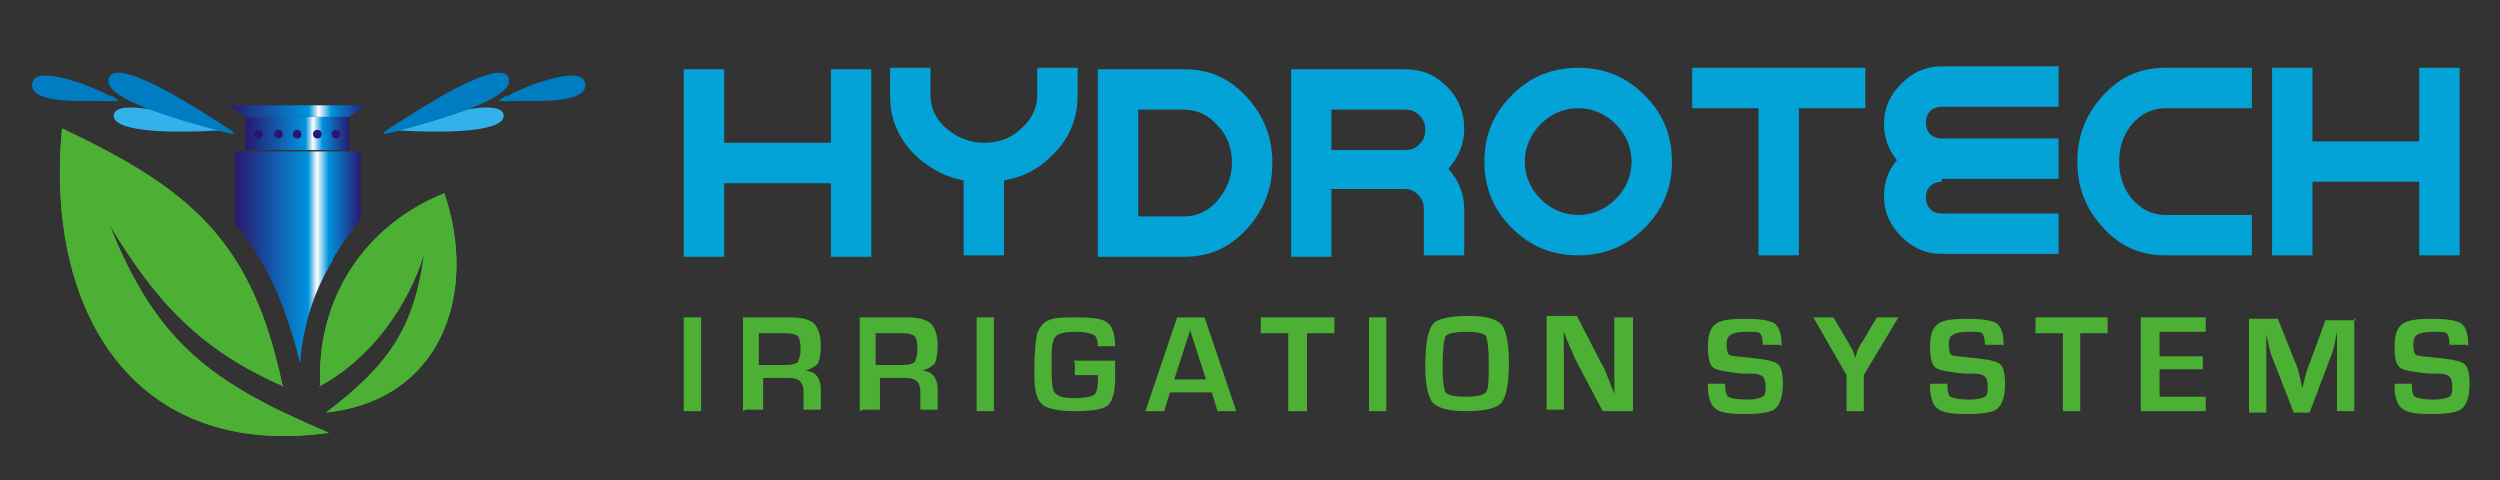 <?xml version="1.0" encoding="UTF-8"?>
<!DOCTYPE svg PUBLIC "-//W3C//DTD SVG 1.1//EN" "http://www.w3.org/Graphics/SVG/1.1/DTD/svg11.dtd">
<!-- Creator: CorelDRAW -->
<svg xmlns="http://www.w3.org/2000/svg" xml:space="preserve" width="1.733in" height="0.333in" style="shape-rendering:geometricPrecision; text-rendering:geometricPrecision; image-rendering:optimizeQuality; fill-rule:evenodd; clip-rule:evenodd"
viewBox="0 0 1.733 0.333"
 xmlns:xlink="http://www.w3.org/1999/xlink">
 <rect x="0" y="0" width="1.733" height="0.333" fill="#333333" stroke="none"/>
 <defs>
  <style type="text/css">
   <![CDATA[
    .fil5 {fill:#007CC3}
    .fil6 {fill:#28166F}
    .fil4 {fill:#31B2EA}
    .fil0 {fill:#4BB033}
    .fil7 {fill:#03A3D7;fill-rule:nonzero}
    .fil8 {fill:#4BB033;fill-rule:nonzero}
    .fil1 {fill:url(#id0)}
    .fil3 {fill:url(#id1)}
    .fil2 {fill:url(#id2)}
   ]]>
  </style>
  <linearGradient id="id0" gradientUnits="userSpaceOnUse" x1="0.163" y1="0.178" x2="0.25" y2="0.178">
   <stop offset="0" style="stop-color:#28166F"/>
   <stop offset="0.58" style="stop-color:#0093DD"/>
   <stop offset="0.651" style="stop-color:white"/>
   <stop offset="0.741" style="stop-color:#0093DD"/>
   <stop offset="1" style="stop-color:#28166F"/>
  </linearGradient>
  <linearGradient id="id1" gradientUnits="userSpaceOnUse" xlink:href="#id0" x1="0.159" y1="0.077" x2="0.254" y2="0.077">
  </linearGradient>
  <linearGradient id="id2" gradientUnits="userSpaceOnUse" xlink:href="#id0" x1="0.17" y1="0.093" x2="0.242" y2="0.093">
  </linearGradient>
 </defs>
 <g id="Layer_x0020_1">
  <g id="_136512840">
   <g>
    <path id="_136462344" class="fil0" d="M0.196 0.268c-0.021,-0.1 -0.062,-0.136 -0.153,-0.179 -0.012,0.126 0.049,0.23 0.185,0.211 -0.08,-0.034 -0.119,-0.061 -0.152,-0.144 0.032,0.053 0.063,0.087 0.121,0.112z"/>
    <path id="_136465920" class="fil0" d="M0.222 0.268c-0.003,-0.061 0.031,-0.112 0.086,-0.134 0.023,0.067 0,0.143 -0.082,0.152 0.042,-0.032 0.061,-0.057 0.068,-0.11 -0.011,0.036 -0.037,0.073 -0.073,0.092z"/>
    <path id="_136462488" class="fil0" d="M0.222 0.268c-0.003,-0.061 0.031,-0.112 0.086,-0.134 0.023,0.067 0,0.143 -0.082,0.152 0.042,-0.032 0.061,-0.057 0.068,-0.11 -0.011,0.036 -0.037,0.073 -0.073,0.092zm-0.026 2.3622e-005c-0.021,-0.1 -0.062,-0.136 -0.153,-0.179 -0.012,0.126 0.049,0.23 0.185,0.211 -0.08,-0.034 -0.119,-0.061 -0.152,-0.144 0.032,0.053 0.063,0.087 0.121,0.112z"/>
    <path id="_136661856" class="fil1" d="M0.231 0.179c0.006,-0.01 0.013,-0.019 0.019,-0.027l0 -0.047 -0.087 0 0 0.05c0.021,0.025 0.035,0.056 0.045,0.097 0.002,-0.027 0.01,-0.051 0.023,-0.072z"/>
    <rect id="_136660944" class="fil2" x="0.17" y="0.081" width="0.072" height="0.023"/>
    <rect id="_136660704" class="fil2" x="0.148" y="0.05" width="0.116" height="0.023"/>
    <polygon id="_136654008" class="fil3" points="0.17,0.081 0.242,0.081 0.254,0.073 0.159,0.073 "/>
    <polygon id="_136659888" class="fil3" points="0.17,0.031 0.242,0.031 0.254,0.05 0.159,0.05 "/>
    <g>
     <g>
      <path id="_136657848" class="fil4" d="M0.288 0.084c0.023,-0.006 0.058,-0.015 0.061,-0.005 0.003,0.012 -0.036,0.013 -0.061,0.012 -0.025,-0.001 -0.021,-0.001 0,-0.007z"/>
      <path id="_136657824" class="fil5" d="M0.351 0.067c0.014,-0.008 0.05,-0.021 0.054,-0.011 0.005,0.012 -0.017,0.014 -0.032,0.014 -0.007,0 -0.015,0 -0.022,9.44882e-005 -0.007,-0 -0.006,-0 -0,-0.004z"/>
      <path id="_136656336" class="fil5" d="M0.284 0.08c0.025,-0.016 0.062,-0.037 0.068,-0.027 0.008,0.013 -0.037,0.027 -0.066,0.035 -0.029,0.008 -0.024,0.006 -0.002,-0.008z"/>
     </g>
     <g>
      <path id="_136657584" class="fil4" d="M0.14 0.084c-0.023,-0.006 -0.058,-0.015 -0.061,-0.005 -0.003,0.012 0.036,0.013 0.061,0.012 0.025,-0.001 0.021,-0.001 -0,-0.007z"/>
      <path id="_136654920" class="fil5" d="M0.077 0.067c-0.014,-0.008 -0.05,-0.021 -0.054,-0.011 -0.005,0.012 0.017,0.014 0.032,0.014 0.007,0 0.015,0 0.022,9.44882e-005 0.007,-0 0.006,-0 0,-0.004z"/>
      <path id="_136658424" class="fil5" d="M0.144 0.08c-0.025,-0.016 -0.062,-0.037 -0.068,-0.027 -0.008,0.013 0.037,0.027 0.066,0.035 0.029,0.008 0.024,0.006 0.002,-0.008z"/>
     </g>
    </g>
    <g>
     <circle id="_136654344" class="fil6" cx="0.179" cy="0.093" r="0.003"/>
     <circle id="_136654800" class="fil6" cx="0.193" cy="0.093" r="0.003"/>
     <circle id="_136654968" class="fil6" cx="0.206" cy="0.093" r="0.003"/>
     <circle id="_136654536" class="fil6" cx="0.22" cy="0.093" r="0.003"/>
     <circle id="_136656048" class="fil6" cx="0.233" cy="0.093" r="0.003"/>
    </g>
   </g>
   <g>
    <path id="_136462416" class="fil7" d="M0.474 0.048l0.028 0 0 0.051 0.074 0 0 -0.051 0.028 0 0 0.13 -0.028 0 0 -0.051 -0.074 0 0 0.051 -0.028 0 0 -0.13zm0.449 0.028l0 0.028 0.051 0c0.004,0 0.007,-0.001 0.01,-0.004 0.003,-0.003 0.004,-0.006 0.004,-0.01 0,-0.004 -0.001,-0.007 -0.004,-0.01 -0.003,-0.003 -0.006,-0.004 -0.01,-0.004l-0.051 0zm0 0.056l0 0.046 -0.028 0 0 -0.13 0.028 0 0.051 0c0.012,0 0.021,0.004 0.029,0.012 0.008,0.008 0.012,0.018 0.012,0.029 0,0.011 -0.004,0.02 -0.011,0.028 0.007,0.008 0.011,0.017 0.011,0.028l0 0.032 -0.028 0 0 -0.032c0,-0.004 -0.001,-0.007 -0.004,-0.01 -0.003,-0.003 -0.006,-0.004 -0.01,-0.004l-0.051 0zm-0.134 -0.056l0 0.074 0.032 0c0.009,0 0.017,-0.004 0.023,-0.011 0.006,-0.007 0.01,-0.016 0.01,-0.026 0,-0.01 -0.003,-0.019 -0.01,-0.026 -0.006,-0.007 -0.014,-0.011 -0.023,-0.011l-0.032 0zm-0.028 -0.028l0.06 0c0.017,0 0.031,0.006 0.043,0.019 0.012,0.013 0.018,0.028 0.018,0.046 0,0.018 -0.006,0.033 -0.018,0.046 -0.012,0.013 -0.026,0.019 -0.043,0.019l-0.06 0 0 -0.13zm-0.093 0.077c-0.012,-0.002 -0.023,-0.008 -0.032,-0.016 -0.013,-0.012 -0.019,-0.026 -0.019,-0.043l0 -0.019 0.028 0 0 0.019c0,0.009 0.004,0.017 0.011,0.023 0.007,0.006 0.016,0.01 0.026,0.01 0.01,0 0.019,-0.003 0.026,-0.01 0.007,-0.006 0.011,-0.014 0.011,-0.023l0 -0.019 0.028 0 0 0.019c0,0.017 -0.006,0.031 -0.019,0.043 -0.009,0.009 -0.02,0.014 -0.032,0.016l0 0.052 -0.028 0 0 -0.052zm0.426 0.052c-0.018,0 -0.033,-0.006 -0.046,-0.019 -0.013,-0.013 -0.019,-0.028 -0.019,-0.046 0,-0.018 0.006,-0.033 0.019,-0.046 0.013,-0.013 0.028,-0.019 0.046,-0.019 0.018,0 0.033,0.006 0.046,0.019 0.013,0.013 0.019,0.028 0.019,0.046 0,0.018 -0.006,0.033 -0.019,0.046 -0.013,0.013 -0.028,0.019 -0.046,0.019zm0 -0.028c0.01,0 0.019,-0.004 0.026,-0.011 0.007,-0.007 0.011,-0.016 0.011,-0.026 0,-0.01 -0.004,-0.019 -0.011,-0.026 -0.007,-0.007 -0.016,-0.011 -0.026,-0.011 -0.01,0 -0.019,0.004 -0.026,0.011 -0.007,0.007 -0.011,0.016 -0.011,0.026 0,0.01 0.004,0.019 0.011,0.026 0.007,0.007 0.016,0.011 0.026,0.011zm0.199 -0.102l0 0.028 -0.046 0 0 0.102 -0.028 0 0 -0.102 -0.046 0 0 -0.028 0.12 0zm0.053 0.079c-0.003,0 -0.006,0.001 -0.008,0.003 -0.002,0.002 -0.003,0.005 -0.003,0.008 0,0.003 0.001,0.006 0.003,0.008 0.002,0.002 0.005,0.003 0.008,0.003l0.081 0 0 0.028 -0.081 0c-0.011,0 -0.02,-0.004 -0.028,-0.012 -0.008,-0.008 -0.012,-0.017 -0.012,-0.028 0,-0.01 0.003,-0.018 0.009,-0.025 -0.006,-0.007 -0.009,-0.016 -0.009,-0.025 0,-0.011 0.004,-0.02 0.012,-0.028 0.008,-0.008 0.017,-0.012 0.028,-0.012l0.081 0 0 0.028 -0.081 0c-0.003,0 -0.006,0.001 -0.008,0.003 -0.002,0.002 -0.003,0.005 -0.003,0.008 0,0.003 0.001,0.006 0.003,0.008 0.002,0.002 0.005,0.003 0.008,0.003l0.081 0 0 0.028 -0.081 0zm0.155 -0.079l0.06 0 0 0.028 -0.06 0c-0.009,0 -0.017,0.004 -0.023,0.011 -0.006,0.007 -0.009,0.016 -0.009,0.026 0,0.01 0.003,0.019 0.009,0.026 0.006,0.007 0.014,0.011 0.023,0.011l0.06 0 0 0.028 -0.06 0c-0.017,0 -0.031,-0.006 -0.043,-0.019 -0.012,-0.013 -0.018,-0.028 -0.018,-0.046 0,-0.018 0.006,-0.033 0.018,-0.046 0.012,-0.013 0.026,-0.019 0.043,-0.019zm0.074 0l0.028 0 0 0.051 0.074 0 0 -0.051 0.028 0 0 0.13 -0.028 0 0 -0.051 -0.074 0 0 0.051 -0.028 0 0 -0.13z"/>
    <polygon id="_136462392" class="fil8" points="0.486,0.22 0.486,0.285 0.474,0.285 0.474,0.22 "/>
    <path id="_1364623921" class="fil8" d="M0.515 0.285l0 -0.065 0.032 0c0.008,0 0.013,0.001 0.017,0.004 0.003,0.003 0.005,0.008 0.005,0.015 0,0.007 -0.001,0.011 -0.002,0.013 -0.002,0.002 -0.005,0.004 -0.009,0.005l0 0c0.007,0 0.011,0.005 0.011,0.013l0 0.014 -0.012 0 0 -0.012c0,-0.007 -0.003,-0.01 -0.01,-0.01l-0.018 0 0 0.022 -0.012 0zm0.012 -0.032l0.018 0c0.004,0 0.007,-0.001 0.008,-0.002 0.001,-0.002 0.002,-0.005 0.002,-0.009 0,-0.005 -0.001,-0.008 -0.002,-0.009 -0.001,-0.001 -0.004,-0.002 -0.008,-0.002l-0.019 0 0 0.022z"/>
    <path id="_13646239212" class="fil8" d="M0.596 0.285l0 -0.065 0.032 0c0.008,0 0.013,0.001 0.017,0.004 0.003,0.003 0.005,0.008 0.005,0.015 0,0.007 -0.001,0.011 -0.002,0.013 -0.002,0.002 -0.005,0.004 -0.009,0.005l0 0c0.007,0 0.011,0.005 0.011,0.013l0 0.014 -0.012 0 0 -0.012c0,-0.007 -0.003,-0.01 -0.01,-0.01l-0.018 0 0 0.022 -0.012 0zm0.012 -0.032l0.018 0c0.004,0 0.007,-0.001 0.008,-0.002 0.001,-0.002 0.002,-0.005 0.002,-0.009 0,-0.005 -0.001,-0.008 -0.002,-0.009 -0.001,-0.001 -0.004,-0.002 -0.008,-0.002l-0.019 0 0 0.022z"/>
    <polygon id="_136462392123" class="fil8" points="0.689,0.22 0.689,0.285 0.677,0.285 0.677,0.22 "/>
    <path id="_1364623921234" class="fil8" d="M0.744 0.25l0.029 0 0 0.013c0,0.009 -0.002,0.015 -0.005,0.018 -0.004,0.003 -0.011,0.004 -0.024,0.004 -0.011,0 -0.019,-0.002 -0.022,-0.005 -0.004,-0.004 -0.005,-0.011 -0.005,-0.022 0,-0.014 0.001,-0.023 0.002,-0.027 0.002,-0.005 0.005,-0.008 0.008,-0.009 0.004,-0.002 0.01,-0.002 0.019,-0.002 0.012,0 0.019,0.001 0.022,0.004 0.003,0.002 0.005,0.008 0.005,0.016l-0.012 0c-0,-0.004 -0.001,-0.007 -0.003,-0.008 -0.002,-0.001 -0.006,-0.002 -0.012,-0.002 -0.007,0 -0.012,0.001 -0.014,0.003 -0.002,0.002 -0.003,0.006 -0.003,0.013l-5.11811e-005 0.007 9.84252e-005 0.008c0,0.006 0.001,0.011 0.003,0.012 0.002,0.002 0.006,0.003 0.013,0.003 0.007,0 0.011,-0.001 0.013,-0.002 0.002,-0.001 0.003,-0.005 0.003,-0.011l4.72441e-005 -0.003 -0.016 0 0 -0.009z"/>
    <path id="_13646239212345" class="fil8" d="M0.839 0.272l-0.028 0 -0.004 0.013 -0.013 0 0.022 -0.065 0.019 0 0.022 0.065 -0.013 0 -0.004 -0.013zm-0.003 -0.009l-0.011 -0.034 -0.011 0.034 0.022 0z"/>
    <polygon id="_136462392123456" class="fil8" points="0.906,0.231 0.906,0.285 0.893,0.285 0.893,0.231 0.874,0.231 0.874,0.22 0.925,0.22 0.925,0.231 "/>
    <polygon id="_1364623921234567" class="fil8" points="0.961,0.22 0.961,0.285 0.949,0.285 0.949,0.22 "/>
    <path id="_13646239212345678" class="fil8" d="M1.018 0.219c0.012,0 0.019,0.002 0.023,0.006 0.003,0.004 0.005,0.013 0.005,0.026 0,0.015 -0.002,0.024 -0.005,0.028 -0.003,0.004 -0.012,0.006 -0.025,0.006 -0.012,0 -0.019,-0.002 -0.023,-0.006 -0.003,-0.004 -0.005,-0.012 -0.005,-0.025 0,-0.016 0.002,-0.025 0.005,-0.029 0.003,-0.004 0.012,-0.006 0.025,-0.006zm-0.001 0.011c-0.008,0 -0.013,0.001 -0.015,0.003 -0.001,0.002 -0.002,0.01 -0.002,0.022 0,0.009 0.001,0.015 0.002,0.017 0.002,0.002 0.006,0.003 0.014,0.003 0.008,0 0.012,-0.001 0.014,-0.003 0.002,-0.002 0.002,-0.009 0.002,-0.02 0,-0.011 -0.001,-0.017 -0.002,-0.019 -0.001,-0.002 -0.006,-0.003 -0.014,-0.003z"/>
    <path id="_136462392123456789" class="fil8" d="M1.132 0.22l0 0.065 -0.021 0 -0.019 -0.036c-0.001,-0.002 -0.002,-0.005 -0.004,-0.009l-0.002 -0.005 -0.002 -0.005 -0 0 0 0.004 0 0.004 9.84252e-005 0.009 0 0.037 -0.012 0 0 -0.065 0.021 0 0.017 0.033c0.002,0.003 0.003,0.006 0.005,0.011l0.002 0.005 0.002 0.005 0 0 -0 -0.004 -0 -0.004 -9.84252e-005 -0.008 0 -0.037 0.012 0z"/>
    <path id="_13646239212345678910" class="fil8" d="M1.234 0.239l-0.012 0c-6.69291e-005,-0.001 -9.84252e-005,-0.001 -9.84252e-005,-0.001 -0,-0.004 -0.001,-0.006 -0.002,-0.007 -0.001,-0.001 -0.004,-0.001 -0.009,-0.001 -0.006,0 -0.01,0.001 -0.011,0.002 -0.002,0.001 -0.003,0.003 -0.003,0.007 0,0.004 0.001,0.007 0.002,0.007 0.001,0.001 0.006,0.001 0.014,0.002 0.01,0.001 0.016,0.002 0.019,0.004 0.003,0.002 0.004,0.007 0.004,0.014 0,0.009 -0.002,0.014 -0.005,0.017 -0.003,0.003 -0.011,0.004 -0.022,0.004 -0.01,0 -0.017,-0.001 -0.02,-0.004 -0.003,-0.002 -0.005,-0.008 -0.005,-0.015l-3.14961e-005 -0.002 0.012 0 4.72441e-005 0.001c0,0.005 0.001,0.007 0.002,0.008 0.002,0.001 0.006,0.002 0.013,0.002 0.006,0 0.009,-0.001 0.011,-0.002 0.002,-0.001 0.002,-0.004 0.002,-0.008 0,-0.003 -0.001,-0.005 -0.002,-0.006 -0.001,-0.001 -0.004,-0.002 -0.007,-0.002l-0.007 -0c-0.01,-0.001 -0.017,-0.002 -0.02,-0.004 -0.003,-0.002 -0.004,-0.007 -0.004,-0.015 0,-0.008 0.002,-0.013 0.005,-0.015 0.003,-0.003 0.01,-0.004 0.021,-0.004 0.01,0 0.016,0.001 0.02,0.003 0.003,0.002 0.005,0.007 0.005,0.014l0 0.002z"/>
    <path id="_1364623921234567891011" class="fil8" d="M1.316 0.22l-0.024 0.04 0 0.025 -0.012 0 0 -0.025 -0.023 -0.04 0.014 0 0.01 0.017c0.001,0.001 0.001,0.003 0.003,0.005l0.001 0.003 0.001 0.003 0 0 0.001 -0.003 0.001 -0.003c0.001,-0.002 0.002,-0.004 0.003,-0.005l0.01 -0.017 0.014 0z"/>
    <path id="_136462392123456789101112" class="fil8" d="M1.388 0.239l-0.012 0c-6.69291e-005,-0.001 -9.84252e-005,-0.001 -9.84252e-005,-0.001 -0,-0.004 -0.001,-0.006 -0.002,-0.007 -0.001,-0.001 -0.004,-0.001 -0.009,-0.001 -0.006,0 -0.01,0.001 -0.011,0.002 -0.002,0.001 -0.003,0.003 -0.003,0.007 0,0.004 0.001,0.007 0.002,0.007 0.001,0.001 0.006,0.001 0.014,0.002 0.01,0.001 0.016,0.002 0.019,0.004 0.003,0.002 0.004,0.007 0.004,0.014 0,0.009 -0.002,0.014 -0.005,0.017 -0.003,0.003 -0.011,0.004 -0.022,0.004 -0.01,0 -0.017,-0.001 -0.02,-0.004 -0.003,-0.002 -0.005,-0.008 -0.005,-0.015l-3.14961e-005 -0.002 0.012 0 4.72441e-005 0.001c0,0.005 0.001,0.007 0.002,0.008 0.002,0.001 0.006,0.002 0.013,0.002 0.006,0 0.009,-0.001 0.011,-0.002 0.002,-0.001 0.002,-0.004 0.002,-0.008 0,-0.003 -0.001,-0.005 -0.002,-0.006 -0.001,-0.001 -0.004,-0.002 -0.007,-0.002l-0.007 -0c-0.01,-0.001 -0.017,-0.002 -0.02,-0.004 -0.003,-0.002 -0.004,-0.007 -0.004,-0.015 0,-0.008 0.002,-0.013 0.005,-0.015 0.003,-0.003 0.01,-0.004 0.021,-0.004 0.01,0 0.016,0.001 0.02,0.003 0.003,0.002 0.005,0.007 0.005,0.014l0 0.002z"/>
    <polygon id="_13646239212345678910111213" class="fil8" points="1.442,0.231 1.442,0.285 1.43,0.285 1.43,0.231 1.411,0.231 1.411,0.22 1.461,0.22 1.461,0.231 "/>
    <polygon id="_1364623921234567891011121314" class="fil8" points="1.497,0.23 1.497,0.247 1.527,0.247 1.527,0.256 1.497,0.256 1.497,0.275 1.529,0.275 1.529,0.285 1.484,0.285 1.484,0.22 1.529,0.22 1.529,0.23 "/>
    <path id="_136462392123456789101112131415" class="fil8" d="M1.632 0.22l0 0.065 -0.012 0 0 -0.035c0,-0.003 8.26772e-005,-0.006 0,-0.01l0 -0.005 0 -0.005 -0 0 -0.001 0.005 -0.001 0.005c-0.001,0.004 -0.002,0.007 -0.003,0.009l-0.014 0.037 -0.011 0 -0.014 -0.036c-0.001,-0.002 -0.002,-0.005 -0.003,-0.009l-0.001 -0.005 -0.001 -0.004 -0 0 0 0.005 0 0.005c0,0.004 0,0.007 0,0.009l0 0.035 -0.012 0 0 -0.065 0.02 0 0.012 0.03c0.001,0.002 0.002,0.005 0.003,0.009l0.001 0.005 0.001 0.004 0 0 0.001 -0.004 0.001 -0.004c0.001,-0.004 0.002,-0.007 0.003,-0.009l0.011 -0.03 0.021 0z"/>
    <path id="_13646239212345678910111213141516" class="fil8" d="M1.71 0.239l-0.012 0c-6.69291e-005,-0.001 -9.84252e-005,-0.001 -9.84252e-005,-0.001 -0,-0.004 -0.001,-0.006 -0.002,-0.007 -0.001,-0.001 -0.004,-0.001 -0.009,-0.001 -0.006,0 -0.01,0.001 -0.011,0.002 -0.002,0.001 -0.003,0.003 -0.003,0.007 0,0.004 0.001,0.007 0.002,0.007 0.001,0.001 0.006,0.001 0.014,0.002 0.01,0.001 0.016,0.002 0.019,0.004 0.003,0.002 0.004,0.007 0.004,0.014 0,0.009 -0.002,0.014 -0.005,0.017 -0.003,0.003 -0.011,0.004 -0.022,0.004 -0.01,0 -0.017,-0.001 -0.02,-0.004 -0.003,-0.002 -0.005,-0.008 -0.005,-0.015l-3.14961e-005 -0.002 0.012 0 4.72441e-005 0.001c0,0.005 0.001,0.007 0.002,0.008 0.002,0.001 0.006,0.002 0.013,0.002 0.006,0 0.009,-0.001 0.011,-0.002 0.002,-0.001 0.002,-0.004 0.002,-0.008 0,-0.003 -0.001,-0.005 -0.002,-0.006 -0.001,-0.001 -0.004,-0.002 -0.007,-0.002l-0.007 -0c-0.01,-0.001 -0.017,-0.002 -0.02,-0.004 -0.003,-0.002 -0.004,-0.007 -0.004,-0.015 0,-0.008 0.002,-0.013 0.005,-0.015 0.003,-0.003 0.01,-0.004 0.021,-0.004 0.01,0 0.016,0.001 0.02,0.003 0.003,0.002 0.005,0.007 0.005,0.014l0 0.002z"/>
   </g>
  </g>
 </g>
</svg>
